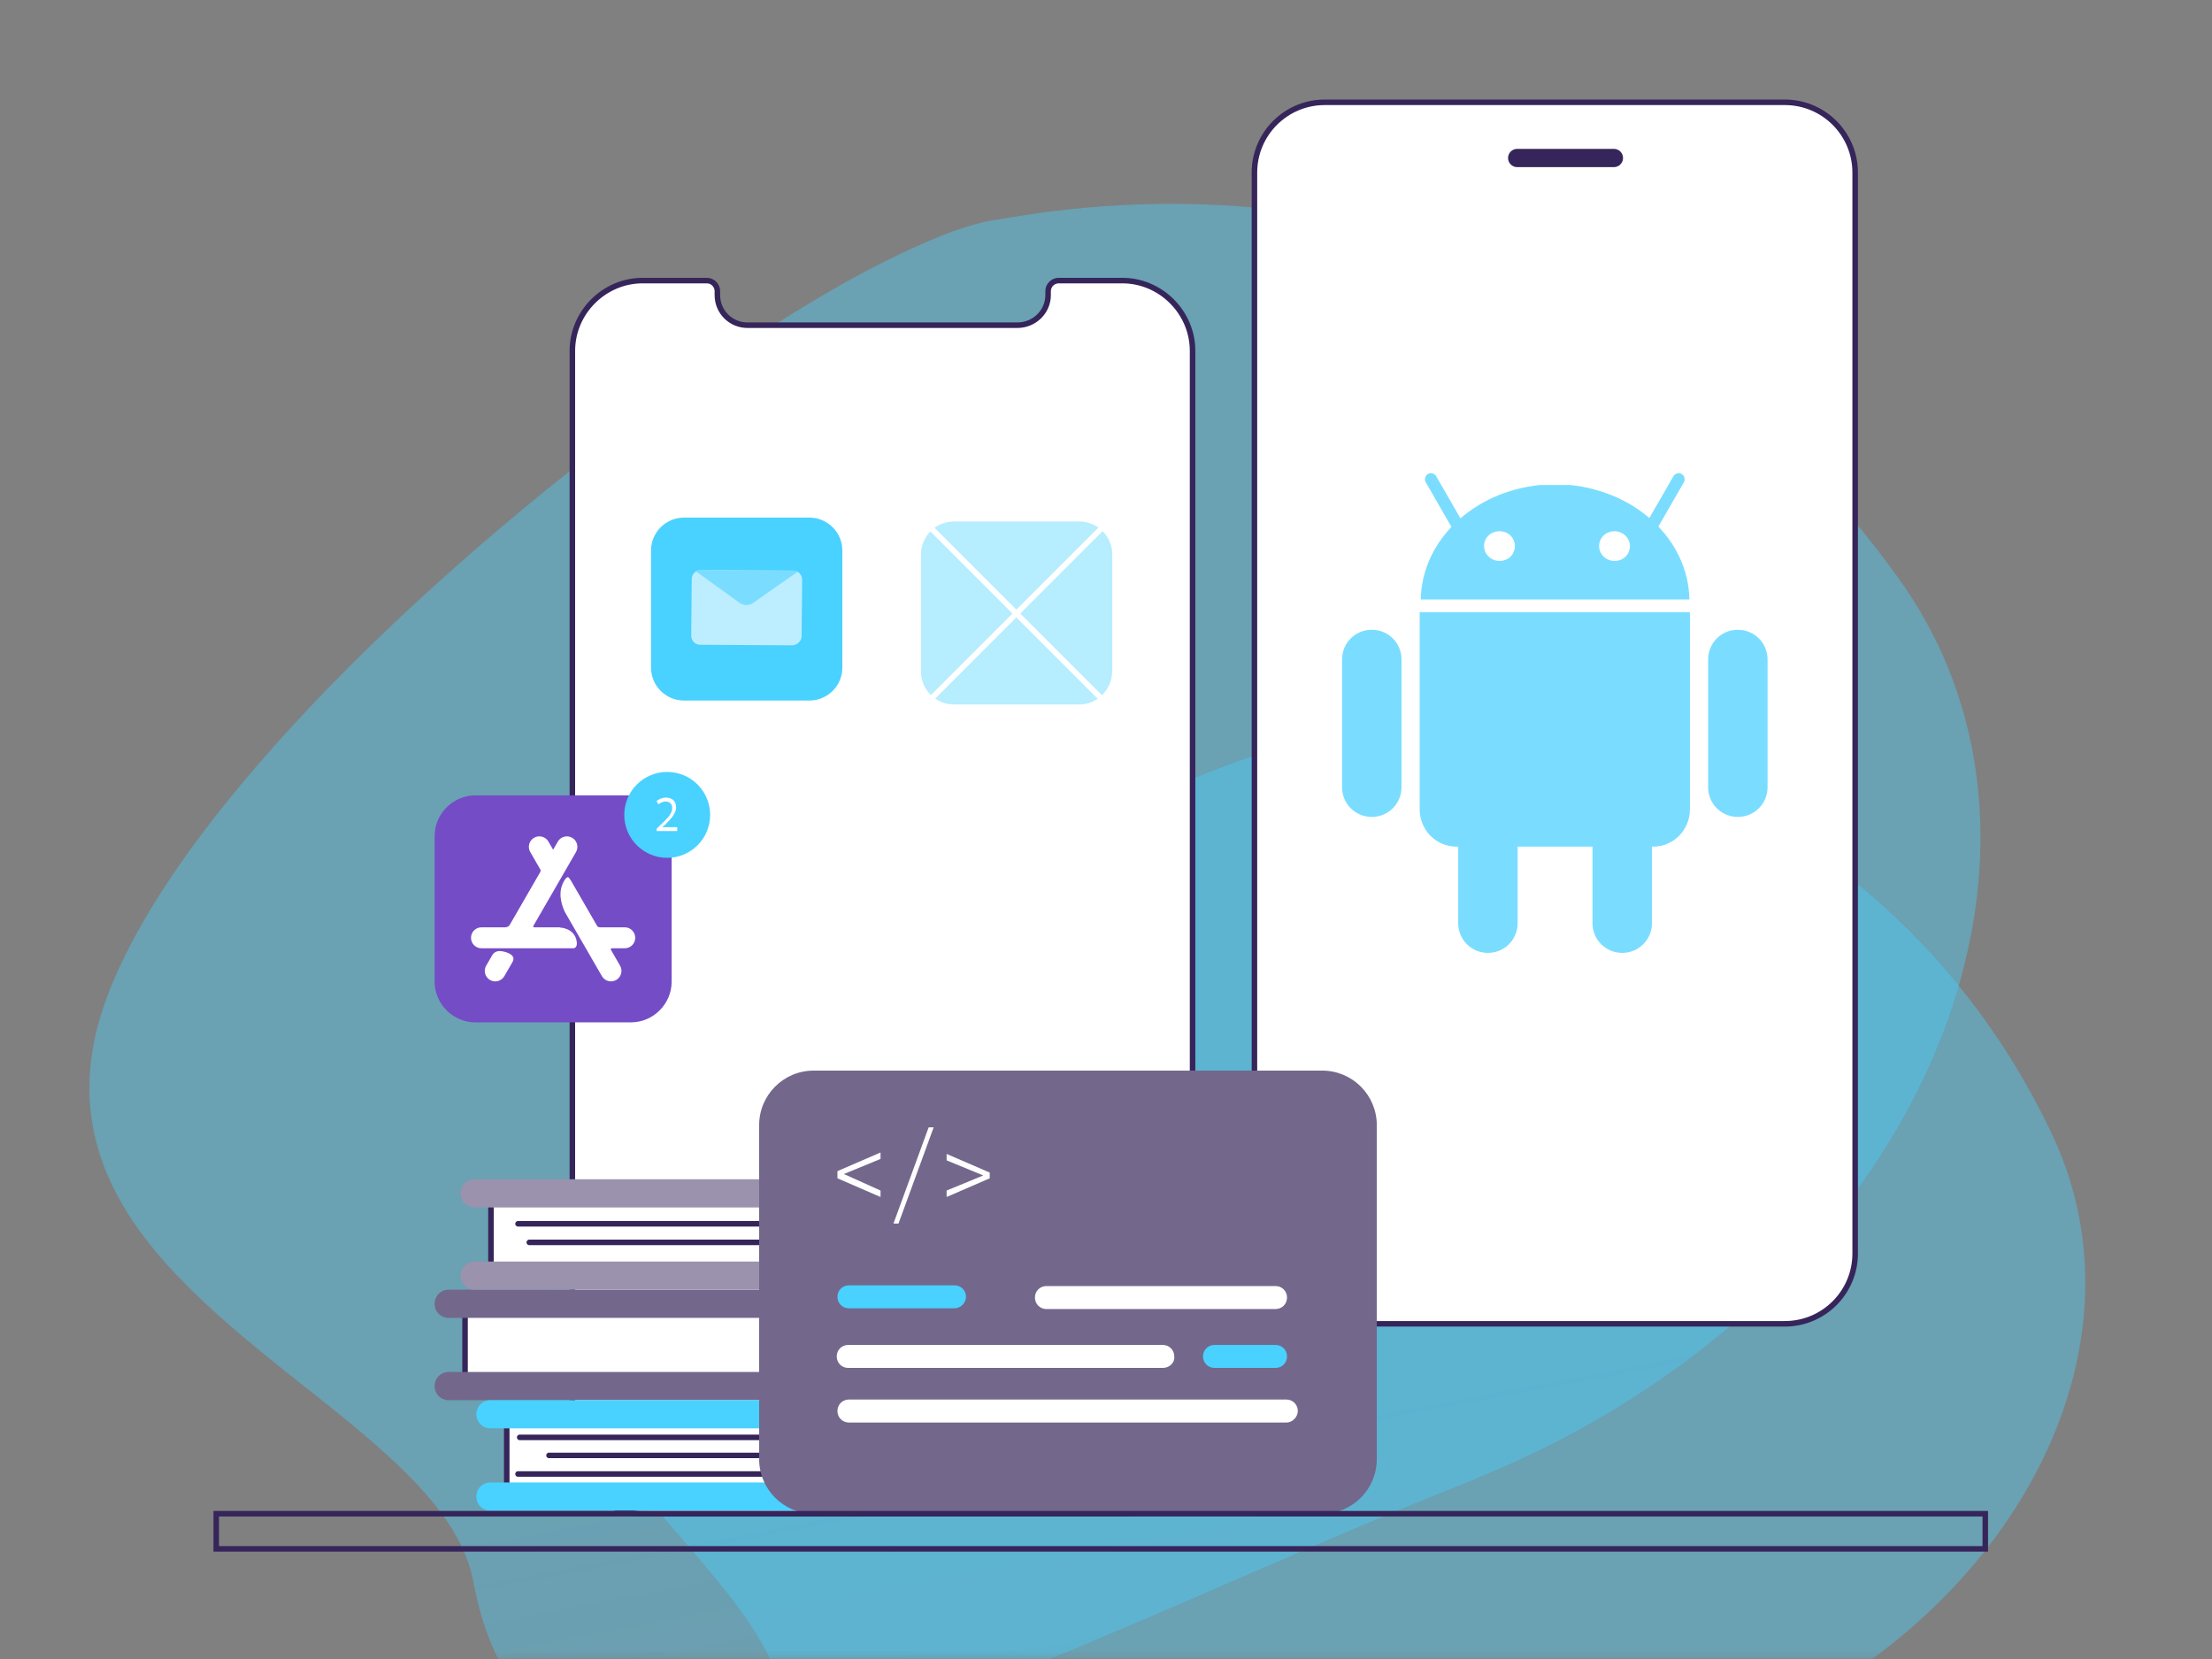 <?xml version="1.0" encoding="UTF-8"?> <svg xmlns="http://www.w3.org/2000/svg" viewBox="0 0 337 252.75" fill="none"><rect x="0" y="0" width="337" height="252.75" fill="#808080" stroke="none"/><g clip-path="url(#clip0_166_163)"><g clip-path="url(#clip1_166_163)"><g clip-path="url(#clip2_166_163)"><mask id="mask0_166_163" style="mask-type:luminance" maskUnits="userSpaceOnUse" x="0" y="0" width="1348" height="1011"><path d="M337 0H0V252.75H337V0Z" fill="white"></path></mask><g mask="url(#mask0_166_163)"><path opacity="0.4" d="M256.873 207.36C250.79 211.867 244.142 216.035 236.932 219.753C235.58 220.429 234.228 221.105 232.763 221.781C229.947 223.132 227.018 224.372 224.089 225.611C164.604 249.044 101.74 285.772 79.32 258.058C75.94 253.89 73.462 248.256 72.109 240.933C70.194 230.793 60.167 222.232 48.901 213.219C40.903 206.909 32.34 200.263 25.581 192.827C16.23 182.463 10.597 170.407 15.329 154.748C24.116 126.357 64.336 87.715 100.049 61.69C103.542 59.099 106.922 56.733 110.302 54.48C111.203 53.916 111.991 53.353 112.892 52.789C116.836 50.199 120.553 47.833 124.159 45.692C130.355 41.974 136.101 39.045 141.058 36.904C141.283 36.792 141.621 36.679 141.847 36.566C142.635 36.228 143.537 35.891 144.325 35.553C146.804 34.651 148.944 33.975 150.86 33.637C151.536 33.525 152.211 33.412 152.888 33.299C208.429 23.61 259.015 45.917 289.207 88.053C314.442 122.978 300.473 174.913 256.873 207.36Z" fill="url(#paint0_linear_166_163)"></path><path opacity="0.4" d="M269.467 262.275C263.975 264.978 258.123 267.228 251.91 269.027C250.74 269.39 249.57 269.66 248.399 270.02C245.968 270.65 243.537 271.19 241.017 271.73C190.867 281.363 136.035 300.9 122.62 275.78C120.549 272 119.468 267.228 119.468 261.285C119.468 253.093 112.806 244.809 105.333 236.076C100.021 229.863 94.259 223.471 90.117 216.628C84.264 207.084 81.654 196.73 87.776 185.206C98.85 164.138 136.215 139.738 168.088 124.702C171.239 123.261 174.209 121.821 177.271 120.56C178.082 120.201 178.802 119.93 179.523 119.57C182.944 118.13 186.275 116.779 189.426 115.698C194.828 113.718 199.78 112.187 204.011 111.287C204.282 111.197 204.462 111.197 204.732 111.107C205.452 110.927 206.082 110.836 206.803 110.747C208.874 110.386 210.675 110.206 212.295 110.206C212.835 110.206 213.376 110.206 214.006 110.206C259.022 110.836 295.488 135.866 312.955 173.501C327.18 204.654 308.452 243.279 269.467 262.275Z" fill="url(#paint1_linear_166_163)"></path><path d="M181.688 219.91C181.688 225.773 176.845 230.616 170.982 230.616H97.908C92.045 230.616 87.201 225.858 87.201 219.995V53.453C87.201 47.59 92.045 42.747 97.908 42.747H107.679C108.613 42.747 109.293 43.512 109.293 44.361V44.956C109.293 47.505 111.333 49.545 113.882 49.545H155.007C157.557 49.545 159.68 47.505 159.68 44.956V44.361C159.68 43.427 160.446 42.747 161.295 42.747H170.982C176.845 42.747 181.688 47.59 181.688 53.453V219.91Z" fill="white" stroke="#36255A" stroke-width="0.843" stroke-miterlimit="10" stroke-linecap="round"></path><path d="M123.317 106.728H104.198C101.48 106.728 99.186 104.519 99.186 101.716V83.871C99.186 81.153 101.394 78.859 104.198 78.859H123.317C126.036 78.859 128.33 81.067 128.33 83.871V101.716C128.33 104.519 126.036 106.728 123.317 106.728Z" fill="#49D1FF"></path><path opacity="0.4" d="M164.442 107.325H145.323C142.605 107.325 140.31 105.115 140.31 102.311V84.468C140.31 81.748 142.519 79.454 145.323 79.454H164.442C167.161 79.454 169.455 81.663 169.455 84.468V102.311C169.37 105.115 167.161 107.325 164.442 107.325Z" fill="url(#paint2_linear_166_163)"></path><path d="M139.631 78.264L170.05 108.683" stroke="white" stroke-width="0.843" stroke-miterlimit="10"></path><path d="M170.05 78.264L139.631 108.683" stroke="white" stroke-width="0.843" stroke-miterlimit="10"></path><path d="M96.124 155.757H72.418C69.019 155.757 66.215 152.953 66.215 149.554V127.377C66.215 123.979 69.019 121.175 72.418 121.175H96.124C99.523 121.175 102.327 123.979 102.327 127.377V149.554C102.327 152.953 99.523 155.757 96.124 155.757Z" fill="#744CC6"></path><path d="M119.704 199.149H70.85V211.513H119.704V199.149Z" fill="white" stroke="#36255A" stroke-width="0.843" stroke-miterlimit="10" stroke-linecap="round"></path><path d="M122.365 200.782H68.359C67.157 200.782 66.213 199.837 66.213 198.635C66.213 197.433 67.157 196.488 68.359 196.488H122.365C123.567 196.488 124.511 197.433 124.511 198.635C124.597 199.837 123.567 200.782 122.365 200.782Z" fill="#73678C"></path><path d="M122.365 213.317H68.359C67.157 213.317 66.213 212.373 66.213 211.171C66.213 209.969 67.157 209.024 68.359 209.024H122.365C123.567 209.024 124.511 209.969 124.511 211.171C124.597 212.286 123.567 213.317 122.365 213.317Z" fill="#73678C"></path><path d="M123.653 182.322H74.799V194.686H123.653V182.322Z" fill="white" stroke="#36255A" stroke-width="0.843" stroke-miterlimit="10" stroke-linecap="round"></path><path d="M126.314 183.953H72.309C71.107 183.953 70.162 183.009 70.162 181.807C70.162 180.605 71.107 179.66 72.309 179.66H126.314C127.516 179.66 128.46 180.605 128.46 181.807C128.46 183.009 127.516 183.953 126.314 183.953Z" fill="#9B92AD"></path><path d="M126.314 196.489H72.309C71.107 196.489 70.162 195.544 70.162 194.343C70.162 193.141 71.107 192.196 72.309 192.196H126.314C127.516 192.196 128.46 193.141 128.46 194.343C128.46 195.459 127.516 196.489 126.314 196.489Z" fill="#9B92AD"></path><path d="M126.057 216.065H77.203V228.428H126.057V216.065Z" fill="white" stroke="#36255A" stroke-width="0.843" stroke-miterlimit="10" stroke-linecap="round"></path><path d="M128.72 217.611H74.715C73.513 217.611 72.568 216.666 72.568 215.464C72.568 214.262 73.513 213.317 74.715 213.317H128.72C129.923 213.317 130.867 214.262 130.867 215.464C130.867 216.666 129.837 217.611 128.72 217.611Z" fill="#49D1FF"></path><path d="M79.176 218.984H124.681" stroke="#36255A" stroke-width="0.843" stroke-miterlimit="10" stroke-linecap="round"></path><path d="M83.642 221.732H123.739" stroke="#36255A" stroke-width="0.843" stroke-miterlimit="10" stroke-linecap="round"></path><path d="M78.92 224.565H118.93" stroke="#36255A" stroke-width="0.843" stroke-miterlimit="10" stroke-linecap="round"></path><path d="M128.72 230.146H74.715C73.513 230.146 72.568 229.202 72.568 227.999C72.568 226.797 73.513 225.852 74.715 225.852H128.72C129.923 225.852 130.867 226.797 130.867 227.999C130.867 229.202 129.837 230.146 128.72 230.146Z" fill="#49D1FF"></path><path d="M78.92 186.443H120.475" stroke="#36255A" stroke-width="0.843" stroke-miterlimit="10" stroke-linecap="round"></path><path d="M80.637 189.277H120.647" stroke="#36255A" stroke-width="0.843" stroke-miterlimit="10" stroke-linecap="round"></path><path d="M101.648 130.691C105.262 130.691 108.19 127.762 108.19 124.148C108.19 120.535 105.262 117.606 101.648 117.606C98.035 117.606 95.106 120.535 95.106 124.148C95.106 127.762 98.035 130.691 101.648 130.691Z" fill="#49D1FF"></path><path d="M100.033 126.698V126.273L100.544 125.763C101.817 124.574 102.412 123.894 102.412 123.13C102.412 122.62 102.158 122.109 101.393 122.109C100.969 122.109 100.544 122.365 100.288 122.535L100.033 122.025C100.374 121.77 100.883 121.515 101.478 121.515C102.582 121.515 103.007 122.28 103.007 122.96C103.007 123.894 102.327 124.659 101.308 125.678L100.883 126.019H103.177V126.614H100.033V126.698Z" fill="white"></path><path d="M78.043 146.624L78.046 146.624L76.837 148.717C76.396 149.481 75.419 149.743 74.655 149.302C73.891 148.861 73.629 147.884 74.07 147.12L74.961 145.578L75.046 145.429C75.199 145.21 75.575 144.832 76.329 144.903C76.329 144.903 78.101 145.096 78.229 146.017C78.229 146.017 78.246 146.32 78.043 146.624ZM95.182 141.277H91.413C91.157 141.26 91.045 141.168 91.001 141.115L90.998 141.11L86.964 134.123L86.959 134.126L86.717 133.78C86.32 133.174 85.691 134.724 85.691 134.724C84.94 136.452 85.798 138.417 86.097 139.011L91.7 148.715C92.141 149.479 93.118 149.741 93.882 149.3C94.646 148.858 94.908 147.881 94.467 147.118L93.066 144.691C93.038 144.632 92.992 144.472 93.279 144.472H95.182C96.064 144.472 96.779 143.756 96.779 142.874C96.779 141.992 96.064 141.277 95.182 141.277ZM87.863 143.449C87.863 143.449 88.064 144.472 87.286 144.472H73.355C72.473 144.472 71.758 143.756 71.758 142.874C71.758 141.992 72.473 141.277 73.355 141.277H76.936C77.515 141.244 77.652 140.91 77.652 140.91L77.655 140.911L82.33 132.814H82.329C82.414 132.657 82.343 132.51 82.331 132.486L80.787 129.812C80.345 129.048 80.607 128.071 81.371 127.63C82.135 127.189 83.112 127.451 83.553 128.215L84.269 129.455L84.984 128.217C85.425 127.453 86.402 127.191 87.166 127.632C87.93 128.073 88.192 129.05 87.751 129.815L81.246 141.082C81.217 141.15 81.209 141.258 81.42 141.277H85.309L85.309 141.315C85.309 141.315 87.556 141.35 87.863 143.449Z" fill="white"></path><path d="M120.68 98.317L106.66 98.232C105.895 98.232 105.301 97.638 105.301 96.788L105.386 88.206C105.386 87.442 105.981 86.847 106.831 86.847L120.851 86.931C121.615 86.931 122.21 87.526 122.21 88.376L122.126 96.957C122.126 97.638 121.445 98.317 120.68 98.317Z" fill="#BCEEFF"></path><path d="M121.531 87.102L114.734 91.859C114.139 92.285 113.29 92.285 112.695 91.859L105.983 87.017C106.238 86.847 106.407 86.847 106.748 86.847L120.767 86.932C121.022 86.932 121.277 86.932 121.531 87.102Z" fill="#7ADDFF"></path><path d="M271.925 15.586H201.826C195.911 15.586 191.115 20.381 191.115 26.296V190.973C191.115 196.888 195.911 201.683 201.826 201.683H271.925C277.84 201.683 282.635 196.888 282.635 190.973V26.296C282.635 20.381 277.84 15.586 271.925 15.586Z" fill="white" stroke="#36255A" stroke-width="0.843"></path><path d="M226.685 116.66C229.201 116.66 231.213 118.673 231.213 121.189V140.645C231.213 143.161 229.201 145.174 226.685 145.174C224.169 145.174 222.156 143.161 222.156 140.645V121.189C222.156 118.673 224.169 116.66 226.685 116.66Z" fill="#7ADDFF"></path><path d="M216.287 93.263C216.287 93.43 216.287 93.598 216.287 93.766V123.285C216.287 126.472 218.803 128.988 221.906 128.988H251.845C254.947 128.988 257.462 126.472 257.462 123.285V93.766C257.462 93.598 257.462 93.43 257.462 93.263H216.287Z" fill="#7ADDFF"></path><path d="M247.149 116.66C249.665 116.66 251.678 118.672 251.678 121.188V140.645C251.678 143.161 249.665 145.173 247.149 145.173C244.633 145.173 242.62 143.161 242.62 140.645V121.188C242.62 118.672 244.633 116.66 247.149 116.66ZM208.991 95.946C211.507 95.946 213.52 97.959 213.52 100.475V119.93C213.52 122.446 211.507 124.459 208.991 124.459C206.476 124.459 204.463 122.446 204.463 119.93V100.475C204.463 97.959 206.476 95.946 208.991 95.946ZM264.76 95.946C267.277 95.946 269.29 97.959 269.29 100.475V119.93C269.29 122.446 267.277 124.459 264.76 124.459C262.245 124.459 260.233 122.446 260.233 119.93V100.475C260.233 97.959 262.245 95.946 264.76 95.946ZM216.455 91.333C216.623 82.276 224.506 74.896 234.653 73.89H239.181C249.329 74.896 257.212 82.276 257.38 91.333H216.455Z" fill="#7ADDFF"></path><path d="M251.007 82.276C250.84 82.276 250.673 82.276 250.502 82.109C250.085 81.857 249.916 81.27 250.167 80.851L254.947 72.549C255.2 72.129 255.787 71.961 256.207 72.213C256.625 72.465 256.793 73.052 256.543 73.471L251.762 81.773C251.595 82.109 251.343 82.276 251.007 82.276ZM222.828 82.276C222.493 82.276 222.158 82.109 221.99 81.773L217.21 73.471C216.958 73.052 217.126 72.465 217.545 72.213C217.964 71.961 218.552 72.129 218.803 72.549L223.583 80.851C223.835 81.27 223.667 81.857 223.248 82.109C223.165 82.193 222.996 82.276 222.828 82.276Z" fill="#7ADDFF"></path><path d="M230.794 83.199C230.794 84.457 229.788 85.463 228.446 85.463C227.188 85.463 226.098 84.457 226.098 83.199C226.098 81.941 227.105 80.934 228.446 80.934C229.788 80.934 230.794 81.941 230.794 83.199ZM248.322 83.199C248.322 84.457 247.315 85.463 245.973 85.463C244.715 85.463 243.625 84.457 243.625 83.199C243.625 81.941 244.632 80.934 245.973 80.934C247.232 80.934 248.322 81.941 248.322 83.199Z" fill="white"></path><path d="M201.44 230.616H123.972C119.377 230.616 115.656 226.896 115.656 222.3V171.422C115.656 166.826 119.377 163.106 123.972 163.106H201.44C206.036 163.106 209.755 166.826 209.755 171.422V222.3C209.755 226.896 206.036 230.616 201.44 230.616Z" fill="#73678C"></path><path d="M134.151 181.379V182.364L127.586 179.519V178.424L134.151 175.58V176.565L128.57 178.863L134.151 181.379Z" fill="white"></path><path d="M136.886 186.412H136.119L141.481 171.75H142.247L136.886 186.412Z" fill="white"></path><path d="M150.784 179.518L144.219 182.363V181.379L149.799 179.081L144.219 176.783V175.799L150.784 178.643V179.518Z" fill="white"></path><path d="M195.97 216.72H129.335C128.35 216.72 127.584 215.954 127.584 214.97C127.584 213.984 128.35 213.219 129.335 213.219H195.97C196.954 213.219 197.72 213.984 197.72 214.97C197.72 215.845 196.954 216.72 195.97 216.72Z" fill="white"></path><path d="M177.15 208.405H129.225C128.24 208.405 127.475 207.639 127.475 206.654C127.475 205.67 128.24 204.903 129.225 204.903H177.15C178.134 204.903 178.901 205.67 178.901 206.654C179.01 207.639 178.134 208.405 177.15 208.405Z" fill="white"></path><path d="M145.419 199.324H129.335C128.35 199.324 127.584 198.558 127.584 197.573C127.584 196.588 128.35 195.822 129.335 195.822H145.419C146.404 195.822 147.169 196.588 147.169 197.573C147.169 198.558 146.294 199.324 145.419 199.324Z" fill="#49D1FF"></path><path d="M194.329 199.433H159.424C158.44 199.433 157.674 198.667 157.674 197.682C157.674 196.697 158.44 195.932 159.424 195.932H194.329C195.313 195.932 196.08 196.697 196.08 197.682C196.08 198.667 195.313 199.433 194.329 199.433Z" fill="white"></path><path d="M194.33 208.405H185.03C184.045 208.405 183.279 207.639 183.279 206.654C183.279 205.67 184.045 204.903 185.03 204.903H194.33C195.315 204.903 196.081 205.67 196.081 206.654C196.081 207.639 195.315 208.405 194.33 208.405Z" fill="#49D1FF"></path><path d="M245.879 22.679H231.145C230.377 22.679 229.754 23.302 229.754 24.07C229.754 24.839 230.377 25.462 231.145 25.462H245.879C246.648 25.462 247.27 24.839 247.27 24.07C247.27 23.302 246.648 22.679 245.879 22.679Z" fill="#36255A"></path><path d="M302.46 230.616H32.941V235.969H302.46V230.616Z" stroke="#36255A" stroke-width="0.843" stroke-miterlimit="10" stroke-linecap="round"></path></g></g></g></g><defs><linearGradient id="paint0_linear_166_163" x1="548.633" y1="144.769" x2="714.184" y2="1019.81" gradientUnits="userSpaceOnUse"><stop stop-color="#49D1FF"></stop><stop offset="0.562" stop-color="#49D1FF" stop-opacity="0"></stop></linearGradient><linearGradient id="paint1_linear_166_163" x1="803.431" y1="440.406" x2="803.431" y2="1152.1" gradientUnits="userSpaceOnUse"><stop stop-color="#49D1FF"></stop><stop offset="0.57" stop-color="#49D1FF" stop-opacity="0"></stop></linearGradient><linearGradient id="paint2_linear_166_163" x1="590.689" y1="417.321" x2="743.192" y2="232.537" gradientUnits="userSpaceOnUse"><stop stop-color="#49D1FF"></stop><stop offset="0.562" stop-color="#49D1FF" stop-opacity="0"></stop></linearGradient><clipPath id="clip0_166_163"><rect width="84.25" height="63.188" fill="white" transform="scale(4)"></rect></clipPath><clipPath id="clip1_166_163"><rect width="84.25" height="63.188" fill="white" transform="scale(4)"></rect></clipPath><clipPath id="clip2_166_163"><rect width="84.25" height="63.188" fill="white" transform="scale(4)"></rect></clipPath></defs></svg> 